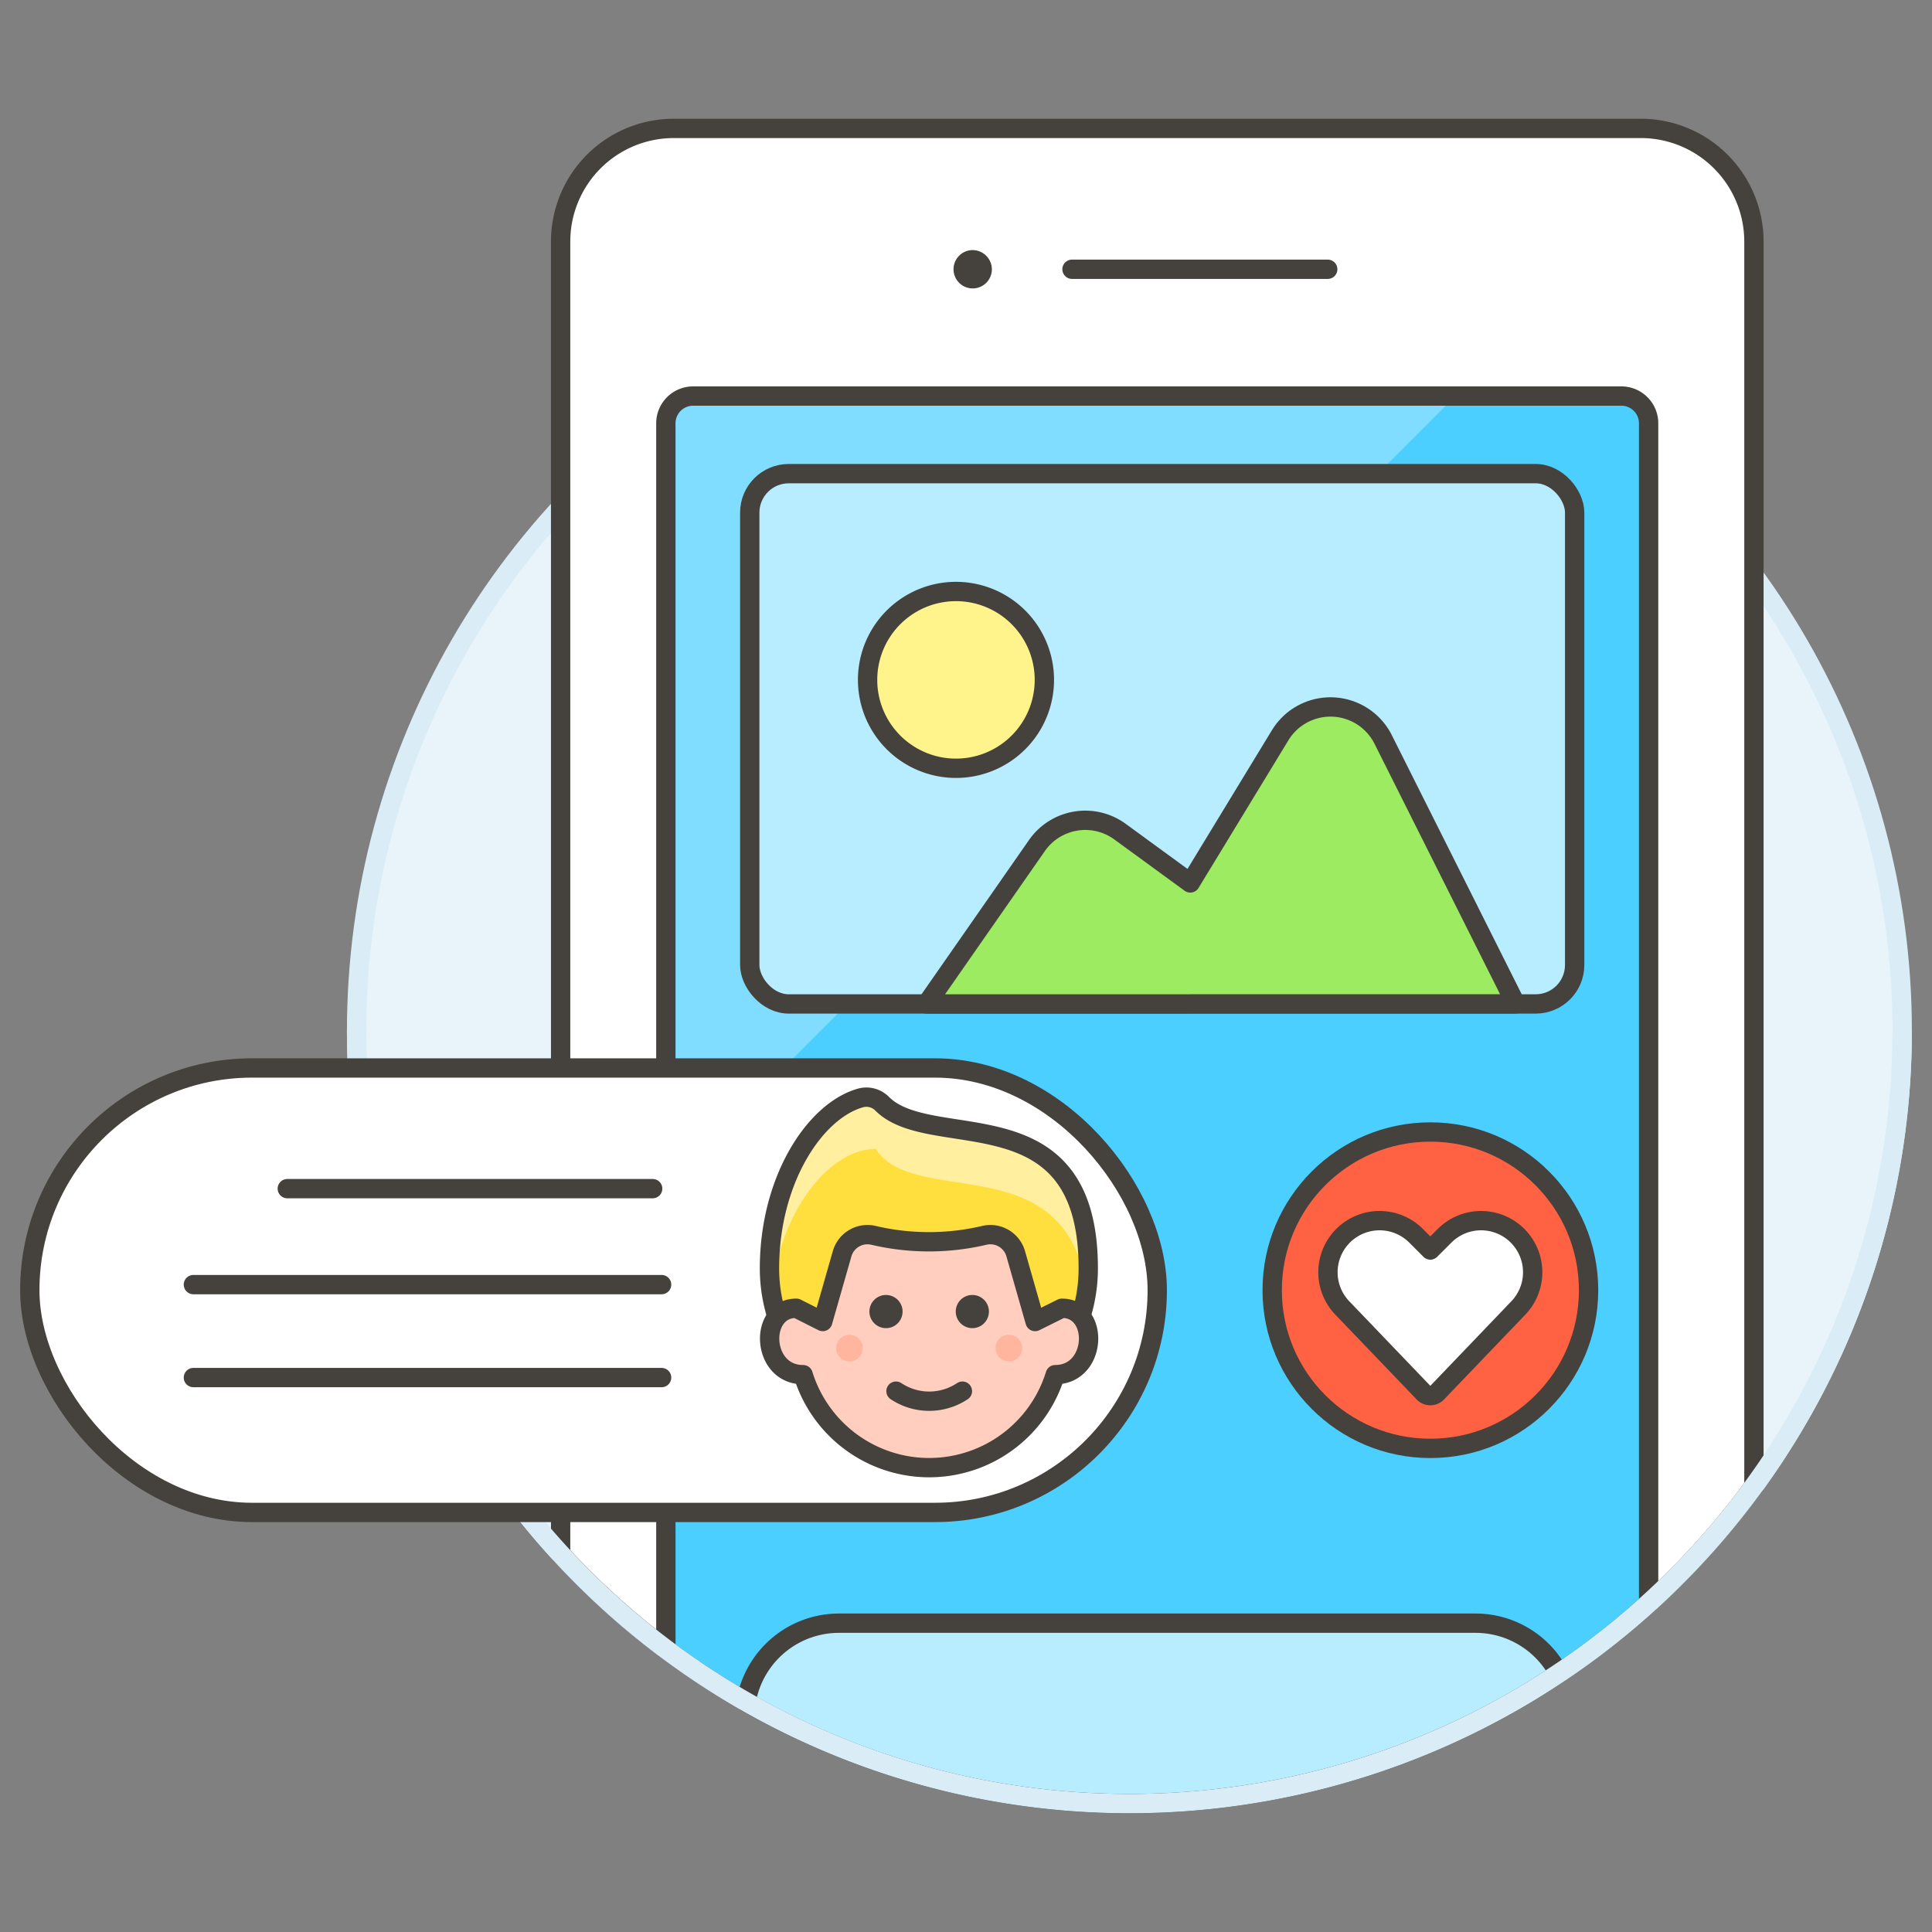 <svg xmlns="http://www.w3.org/2000/svg" viewBox="0 0 100 100"><rect x="0" y="0" width="100" height="100" fill="#808080" stroke="none"/><g class="nc-icon-wrapper"><defs/><circle class="a" cx="58.458" cy="53.354" r="40" fill="#e8f4fa" stroke="#daedf7" stroke-miterlimit="10"/><path class="b" d="M84.9 6.646h-50a5.857 5.857 0 0 0-5.882 5.832v67.95a40 40 0 0 0 61.765-3.508V12.478A5.858 5.858 0 0 0 84.9 6.646z" fill="#fff" stroke="#45413c" stroke-linecap="round" stroke-linejoin="round"/><path class="c" d="M83.919 20.5H35.878a1.409 1.409 0 0 0-1.413 1.4v63.461a40 40 0 0 0 50.867-2.379V21.9a1.409 1.409 0 0 0-1.413-1.4z" style="" fill="#4acfff"/><path class="d" d="M75.334 20.5H35.878a1.409 1.409 0 0 0-1.413 1.4v39.466z" style="" fill="#80ddff"/><path class="e" d="M83.919 20.5H35.878a1.409 1.409 0 0 0-1.413 1.4v63.461a40 40 0 0 0 50.867-2.379V21.9a1.409 1.409 0 0 0-1.413-1.4z" stroke="#45413c" stroke-linecap="round" stroke-linejoin="round" fill="none"/><path class="f" d="M50.339 12.945a.992.992 0 1 0 1 .992 1 1 0 0 0-1-.992z" style="" fill="#45413c"/><path class="b" d="M55.487 13.937h13.236" fill="#fff" stroke="#45413c" stroke-linecap="round" stroke-linejoin="round"/><path class="g" d="M38.616 88.093a40.035 40.035 0 0 0 42.067-1.477 4.873 4.873 0 0 0-4.311-2.6H43.425a4.876 4.876 0 0 0-4.809 4.077z" stroke="#45413c" stroke-linecap="round" stroke-linejoin="round" fill="#b8ecff"/><rect class="g" x="38.807" y="24.516" width="42.697" height="27.448" rx="2.017" ry="2.017" stroke="#45413c" stroke-linecap="round" stroke-linejoin="round" fill="#b8ecff"/><path class="h" d="M54.056 35.136a4.575 4.575 0 1 1-4.629-4.52 4.575 4.575 0 0 1 4.629 4.52z" stroke="#45413c" stroke-linecap="round" stroke-linejoin="round" fill="#fff48c"/><path class="i" d="M47.958 51.964l5.714-8.2a3.049 3.049 0 0 1 4.3-.718l3.637 2.654 4.652-7.644a3.05 3.05 0 0 1 5.317.19l6.876 13.715z" stroke="#45413c" stroke-linecap="round" stroke-linejoin="round" fill="#9ceb60"/><circle class="j" cx="74.036" cy="66.78" r="8.188" style="" fill="#ff6242"/><circle class="e" cx="74.036" cy="66.78" r="8.188" stroke="#45413c" stroke-linecap="round" stroke-linejoin="round" fill="none"/><path class="k" d="M74.384 72.088a.482.482 0 0 1-.7 0l-4.167-4.347a2.672 2.672 0 0 1-.5-3.084 2.672 2.672 0 0 1 4.279-.694l.737.737.738-.737a2.671 2.671 0 0 1 4.278.694 2.672 2.672 0 0 1-.5 3.084z" style="" fill="#fff"/><path class="e" d="M74.384 72.088a.482.482 0 0 1-.7 0l-4.167-4.347a2.672 2.672 0 0 1-.5-3.084 2.672 2.672 0 0 1 4.279-.694l.737.737.738-.737a2.671 2.671 0 0 1 4.278.694 2.672 2.672 0 0 1-.5 3.084z" stroke="#45413c" stroke-linecap="round" stroke-linejoin="round" fill="none"/><path class="l" d="M98.458 53.354a40 40 0 0 1-80 0" stroke="#daedf7" stroke-miterlimit="10" fill="none"/><g><rect class="b" x="1.542" y="55.278" width="58.357" height="23.005" rx="11.502" ry="11.502" fill="#fff" stroke="#45413c" stroke-linecap="round" stroke-linejoin="round"/><path class="e" d="M14.87 61.524h18.912" stroke="#45413c" stroke-linecap="round" stroke-linejoin="round" fill="none"/><path class="e" d="M10.01 66.491h24.235" stroke="#45413c" stroke-linecap="round" stroke-linejoin="round" fill="none"/><path class="e" d="M10.01 71.303h24.235" stroke="#45413c" stroke-linecap="round" stroke-linejoin="round" fill="none"/><path class="m" d="M56.328 65.652a8.249 8.249 0 0 1-16.5 0c0-4.561 2.329-8.139 4.7-8.819a1.144 1.144 0 0 1 1.129.294c2.563 2.578 10.671-.636 10.671 8.525z" style="" fill="#ffdf3d"/><path class="n" d="M56.24 66.867c-.924-7.623-8.934-4.27-10.91-7.4-2.348 0-4.908 3.117-5.407 7.43a8.365 8.365 0 0 1-.093-1.244c0-4.561 2.329-8.139 4.7-8.819a1.144 1.144 0 0 1 1.129.294c2.563 2.578 10.671-.636 10.671 8.525a8.384 8.384 0 0 1-.09 1.214z" style="" fill="#ffef9e"/><path class="e" d="M56.328 65.652a8.249 8.249 0 0 1-16.5 0c0-4.561 2.329-8.139 4.7-8.819a1.144 1.144 0 0 1 1.129.294c2.563 2.578 10.671-.636 10.671 8.525z" stroke="#45413c" stroke-linecap="round" stroke-linejoin="round" fill="none"/><path class="o" d="M54.961 67.715l-1.385.687-1-3.5a1.364 1.364 0 0 0-1.6-.967 12.535 12.535 0 0 1-5.791 0 1.365 1.365 0 0 0-1.6.967l-1 3.5-1.365-.687c-1.961 0-1.829 3.437.344 3.437h.006a6.829 6.829 0 0 0 13.049 0c2.171 0 2.304-3.437.342-3.437z" stroke="#45413c" stroke-linecap="round" stroke-linejoin="round" fill="#ffcebf"/><circle class="f" cx="45.859" cy="67.886" r=".859" style="" fill="#45413c"/><circle class="f" cx="50.328" cy="67.886" r=".859" style="" fill="#45413c"/><path class="p" d="M44.656 69.777a.688.688 0 1 1-.687-.688.687.687 0 0 1 .687.688z" style="" fill="#ffb59e"/><path class="p" d="M52.905 69.777a.688.688 0 1 1-.687-.688.687.687 0 0 1 .687.688z" style="" fill="#ffb59e"/><path class="e" d="M46.377 72.006a3.1 3.1 0 0 0 3.437 0" stroke="#45413c" stroke-linecap="round" stroke-linejoin="round" fill="none"/></g></g></svg>